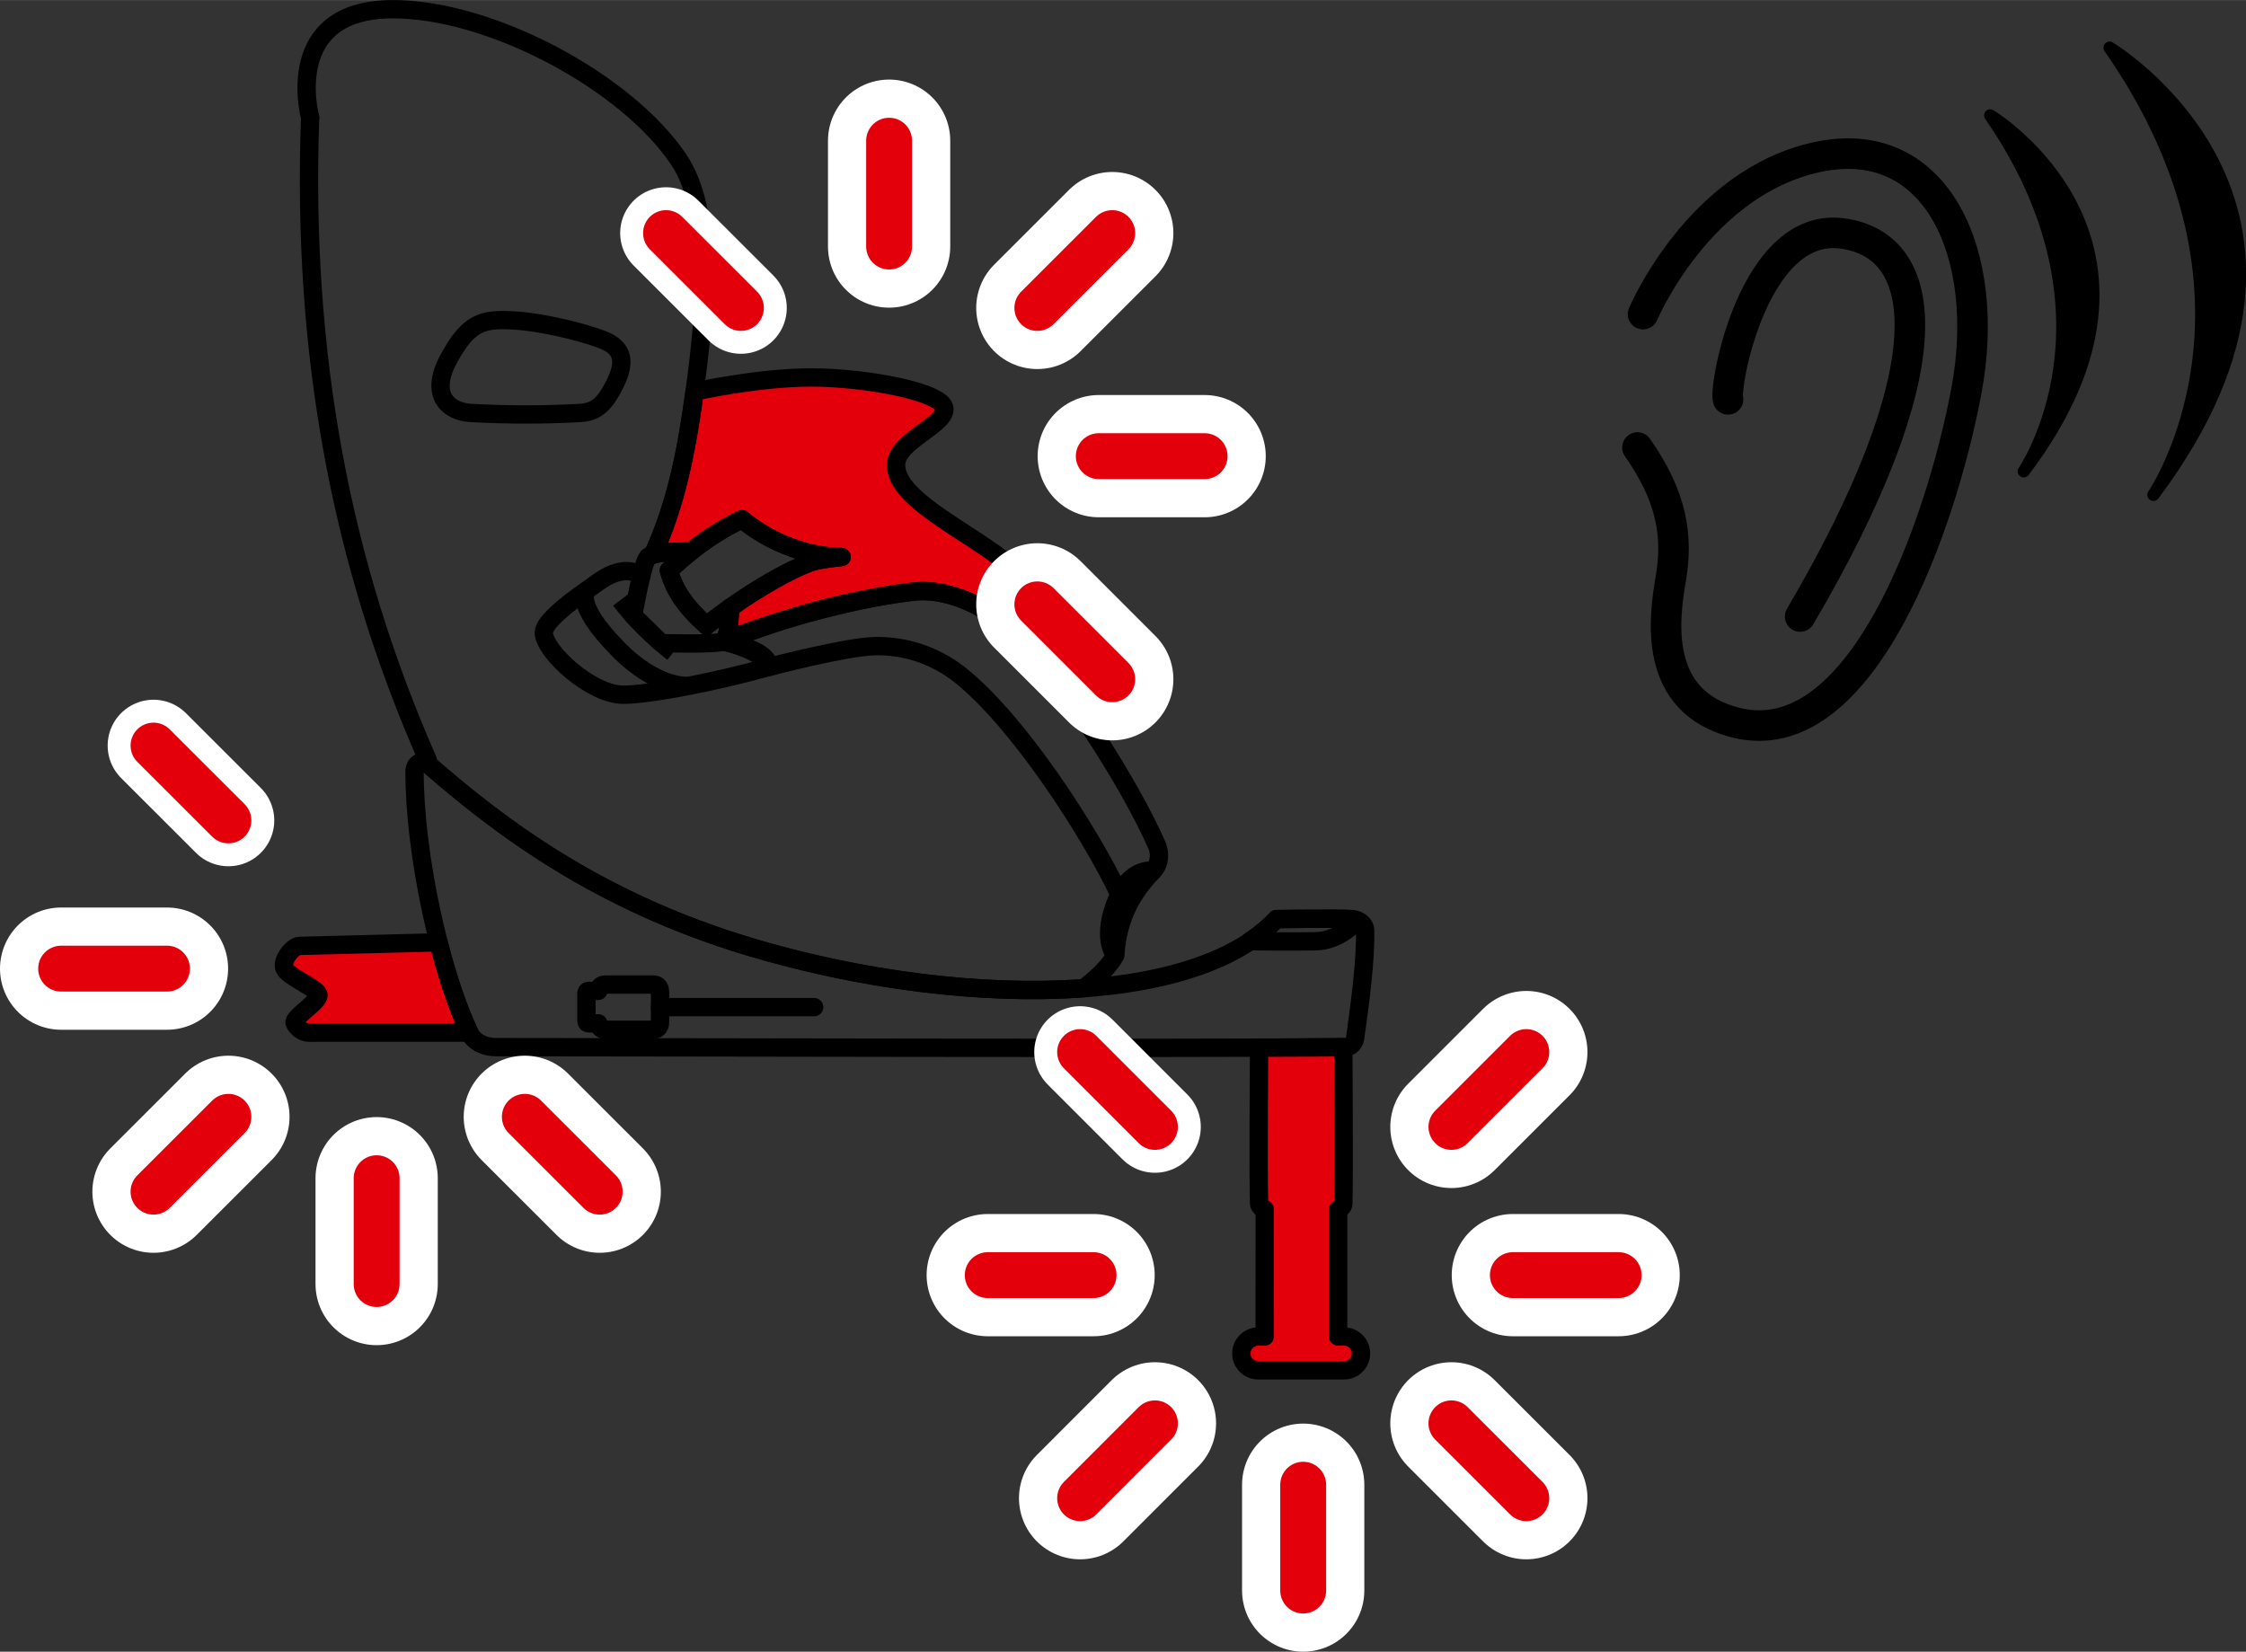 <?xml version="1.0" encoding="UTF-8"?>
<!DOCTYPE svg PUBLIC "-//W3C//DTD SVG 1.1//EN" "http://www.w3.org/Graphics/SVG/1.1/DTD/svg11.dtd">
<!-- Creator: CorelDRAW 2018 (64-Bit) -->
<svg xmlns="http://www.w3.org/2000/svg" xml:space="preserve" width="14.006mm" height="10.301mm" version="1.1" style="shape-rendering:geometricPrecision; text-rendering:geometricPrecision; image-rendering:optimizeQuality; fill-rule:evenodd; clip-rule:evenodd"
viewBox="0 0 4067.24 2991.22"
 xmlns:xlink="http://www.w3.org/1999/xlink">
 <rect x="0" y="0" width="4067.24" height="2991.22" fill="#333333" stroke="none"/>
 <defs>
  <style type="text/css">
   <![CDATA[
    .str0 {stroke:black;stroke-width:33.19;stroke-linejoin:round;stroke-miterlimit:10}
    .str3 {stroke:#E3000B;stroke-width:83.08;stroke-linecap:round;stroke-linejoin:round;stroke-miterlimit:10}
    .str4 {stroke:white;stroke-width:166.07;stroke-linecap:round;stroke-linejoin:round;stroke-miterlimit:10}
    .str5 {stroke:black;stroke-width:55.32;stroke-linecap:round;stroke-linejoin:round;stroke-miterlimit:10}
    .str1 {stroke:black;stroke-width:33.19;stroke-linecap:round;stroke-linejoin:round;stroke-miterlimit:10}
    .str2 {stroke:white;stroke-width:221.39;stroke-linecap:round;stroke-linejoin:round;stroke-miterlimit:10}
    .str6 {stroke:black;stroke-width:22.13;stroke-linecap:round;stroke-linejoin:round;stroke-miterlimit:10}
    .fil1 {fill:none}
    .fil3 {fill:none;fill-rule:nonzero}
    .fil0 {fill:#E3000B}
    .fil2 {fill:black;fill-rule:nonzero}
   ]]>
  </style>
 </defs>
 <g id="Слой_x0020_1">
  <path class="fil0" d="M1787.9 993.2c-73.96,-50.5 -165.23,-98.35 -165.23,-151.09 0,-31.65 47.22,-55.11 72.22,-77.24 9.44,-8.3 15.88,-16.41 15.36,-24.71 -1.63,-30.32 -142.38,-56.62 -240.84,-56.62 -98.44,0 -211.63,25.61 -211.63,25.61 -14.55,118.3 -39.55,216.45 -73.96,291.75l-2.87 3.89c20.79,-6.88 69.78,-5.84 69.78,-5.84l0.7 -0.52c26.34,-20.91 55.23,-40.36 92.4,-58.19 42.83,36.79 112.9,68.44 180.21,68.44 0,0 -39.96,3.57 -58.51,10.45 -35.75,13.3 -90.25,43.85 -141.97,80.61l-1.45 0.81c0,0 -1.02,55.11 -12.37,61.07 109.18,-40.48 203.73,-72.33 344.51,-90.25 67.69,-8.62 152.63,36.56 199.44,89.73 0,0 27.35,-12.4 27.35,-58.28 0,-39.43 -42.51,-75.09 -93.13,-109.62z"/>
  <path class="fil1 str0" d="M1787.9 993.2c-73.96,-50.5 -165.23,-98.35 -165.23,-151.09 0,-31.65 47.22,-55.11 72.22,-77.24 9.44,-8.3 15.88,-16.41 15.36,-24.71 -1.63,-30.32 -142.38,-56.62 -240.84,-56.62 -98.44,0 -211.63,25.61 -211.63,25.61 -14.55,118.3 -39.55,216.45 -73.96,291.75l-2.87 3.89c20.79,-6.88 69.78,-5.84 69.78,-5.84l0.7 -0.52c26.34,-20.91 55.23,-40.36 92.4,-58.19 42.83,36.79 112.9,68.44 180.21,68.44 0,0 -39.96,3.57 -58.51,10.45 -35.75,13.3 -90.25,43.85 -141.97,80.61l-1.45 0.81c0,0 -1.02,55.11 -12.37,61.07 109.18,-40.48 203.73,-72.33 344.51,-90.25 67.69,-8.62 152.63,36.56 199.44,89.73 0,0 27.35,-12.4 27.35,-58.28 0,-39.43 -42.51,-75.09 -93.13,-109.62z"/>
  <path class="fil0" d="M794.17 1706.56c0,0 -203.56,5.23 -251.82,6.45 -12.6,0.32 -32.55,26.13 -27.56,40.16 5.43,15.16 57.99,35.54 61.79,47.94 3.77,11.47 -47.04,41.7 -43.03,51.43 3.8,9.64 16.29,17.51 24.48,17.63 77.04,0.12 292.07,-0.12 292.07,-0.12 -22.45,-47.94 -41.09,-104.16 -55.93,-163.49z"/>
  <path class="fil1 str0" d="M794.17 1706.56c0,0 -203.56,5.23 -251.82,6.45 -12.6,0.32 -32.55,26.13 -27.56,40.16 5.43,15.16 57.99,35.54 61.79,47.94 3.77,11.47 -47.04,41.7 -43.03,51.43 3.8,9.64 16.29,17.51 24.48,17.63 77.04,0.12 292.07,-0.12 292.07,-0.12 -22.45,-47.94 -41.09,-104.16 -55.93,-163.49z"/>
  <path class="fil1 str1" d="M2437.43 1896.36c-261.64,2.96 -1274.56,0 -1539.59,0 -19.57,0 -39.35,-8.62 -47.83,-26.22 -52.47,-109.82 -99.57,-323.72 -99.28,-472.89 0,-15.56 14.05,-22.42 25.41,-12.6 125.91,109.94 304.35,246.68 580.33,329.67 369.92,111.13 803.64,113.08 954.96,-49.89 0,0 115.54,-1.34 137.47,0 11.06,0.7 23.06,8.8 23.17,19.98 1.02,57.67 -9.12,131.22 -18.03,195.25 -1.13,8.6 -7.9,16.7 -16.61,16.7z"/>
  <line class="fil1 str1" x1="1195.25" y1="1823.93" x2="1474.31" y2= "1823.93" />
  <path class="fil1 str1" d="M928.21 580.16c-54.39,-2.85 -79.68,3.28 -115.54,69.46 -35.95,66.09 -0.81,96.09 40.36,98.24 69.66,3.8 136.45,3.4 196.79,0 27.88,-1.63 43.85,-12.81 63.51,-52.12 19.37,-38.74 17.42,-65.57 -23.14,-80.93 -35.46,-13.42 -107.56,-31.77 -161.98,-34.64zm1091.41 1149.72c0,0 -27.85,-30.64 4.62,-104.1 24.89,-56.22 64.03,-48.76 64.03,-48.76 -36.15,37.4 -64.03,82.38 -68.65,152.86zm-166.04 -568.78c75.79,78.37 190.55,253.97 241.45,369.72 6.04,13.74 5.52,33.8 -6.77,46.2 -16.7,-2.24 -43.64,6.68 -61.15,42.72 -54.71,-115.14 -183.26,-313.47 -288.38,-397.16 -47.42,-37.6 -102.45,-53.58 -154.37,-52.44 -52.15,1.02 -190.55,37.4 -190.55,37.4 -4.3,-18.15 -45.07,-37.11 -84.21,-45.91 103.06,-42.83 262.04,-81.95 344.63,-90.25 67.51,-6.77 140.95,29.3 199.35,89.73zm166.04 568.78c-16.38,30.84 -57.67,59.82 -57.67,59.82 -183.26,13.33 -403.92,-14.87 -605.42,-75.41 -275.98,-82.88 -454.42,-219.73 -580.42,-329.64l-1.54 -8.39c-156.34,-354.65 -228.36,-733.19 -212.97,-1163.43m1702.06 1491.73c0,0 72.51,0.84 118.01,0.12 45.56,-0.73 74.45,-36.27 74.45,-36.27 -3.37,-2.35 -7.78,-3.8 -12.81,-4.01 -22.13,-1.31 -131.83,0 -131.83,0 -13.74,14.75 -29.71,28.08 -47.83,40.16z"/>
  <path class="fil1 str0" d="M1343.9 940.32c42.72,36.79 112.79,68.33 180.1,68.33 0,0 -39.96,3.48 -58.4,10.37 -46.2,17.19 -123.36,63.19 -186.25,113.8 -38.62,-34.61 -58.69,-64.73 -68.01,-99.78 38.01,-34.73 75.7,-65.45 132.56,-92.72z"/>
  <path class="fil1 str1" d="M1161.42 1042.51c-12.81,-8.1 -24.28,-9.96 -39.35,-6.88 -17.83,3.89 -29.5,11.18 -59.01,32.99 0,0 -27.03,22.04 55.93,106.66 71.81,73.12 128.47,66.79 128.47,66.79 46.11,-8.91 98.24,-21.11 146.38,-34.64 -4.3,-18.03 -21.52,-32.99 -84.21,-45.79m-246.57 -93.01c-37.08,25.82 -78.26,58.6 -78.26,76.95 0,33.39 84.82,112.18 143.51,112.58 22.85,0.2 67.31,-5.95 119.14,-16.09"/>
  <path class="fil1 str0" d="M1123.47 1086.76c26.11,34.32 58.4,65.89 95.28,95.28"/>
  <path class="fil1 str1" d="M561.6 212.88c0,0 -53.46,-196.27 149.66,-196.27 178.56,0 424.51,132.36 518.37,273.11 63.3,95.07 48.03,277.08 28.08,419.49 -15.39,109.5 -32.29,202.51 -75.41,295.15"/>
  <path class="fil1 str0" d="M1083.57 1853.26c1.02,9.52 8.51,11.59 12.81,11.59l86.56 0c4.7,0 12.28,-2.38 12.28,-13.74l0 -54.91c0,-11.27 -7.58,-13.21 -12.28,-13.21l-86.56 0c-4.41,0 -11.99,1.74 -12.81,11.47l-17.63 0c-2.35,0 -3.98,1.34 -3.98,4.41l0 49.89c0,2.96 1.63,4.5 3.98,4.5l17.63 0zm238.49 -752.65c0,0 -0.93,55.11 -12.4,60.95 -11.47,5.95 -111.89,3.19 -111.89,3.19l-51.11 -49.89c0,0 16.09,-94.35 26.34,-105.73 10.25,-11.47 77.74,-10.13 77.74,-10.13 -13.62,10.95 -26.42,22.21 -39.43,34 9.32,35.14 29.5,65.16 68.12,99.89 13.74,-11.06 27.96,-21.92 42.63,-32.29z"/>
  <path class="fil0" d="M2290.17 2420.41l0.12 -230.59c-4.82,-0.32 -10.05,-5.43 -10.25,-10.34 -1.74,-48.67 0,-282.14 0,-282.14 61.68,-0.2 113.71,-0.41 152.54,-0.81 0,0 1.54,235.1 0,283.97 -0.12,4.3 -5.02,9 -9.32,9.32l0 230.59 10.86 0c16.78,0 30.52,13.74 30.52,30.64 0,16.9 -13.74,30.64 -30.52,30.64l-155.5 0c-17.02,0 -30.75,-13.74 -30.75,-30.64 0,-16.9 13.74,-30.64 30.75,-30.64l11.56 0z"/>
  <path class="fil1 str0" d="M2290.17 2420.41l0.12 -230.59c-4.82,-0.32 -10.05,-5.43 -10.25,-10.34 -1.74,-48.67 0,-282.14 0,-282.14 61.68,-0.2 113.71,-0.41 152.54,-0.81 0,0 1.54,235.1 0,283.97 -0.12,4.3 -5.02,9 -9.32,9.32l0 230.59 10.86 0c16.78,0 30.52,13.74 30.52,30.64 0,16.9 -13.74,30.64 -30.52,30.64l-155.5 0c-17.02,0 -30.75,-13.74 -30.75,-30.64 0,-16.9 13.74,-30.64 30.75,-30.64l11.56 0z"/>
  <line class="fil1 str2" x1="1878.5" y1="557.63" x2="2014.14" y2= "422.1" />
  <line class="fil1 str3" x1="1878.5" y1="557.63" x2="2014.14" y2= "422.1" />
  <line class="fil1 str2" x1="1989.74" y1="826.06" x2="2181.43" y2= "826.06" />
  <line class="fil1 str3" x1="1989.74" y1="826.06" x2="2181.43" y2= "826.06" />
  <line class="fil1 str2" x1="1610.07" y1="446.44" x2="1610.07" y2= "254.75" />
  <line class="fil1 str3" x1="1610.07" y1="446.44" x2="1610.07" y2= "254.75" />
  <line class="fil1 str4" x1="1341.72" y1="557.63" x2="1206.11" y2= "422.1" />
  <line class="fil1 str3" x1="1341.72" y1="557.63" x2="1206.11" y2= "422.1" />
  <line class="fil1 str2" x1="1878.5" y1="1094.46" x2="2014.14" y2= "1230.07" />
  <line class="fil1 str3" x1="1878.5" y1="1094.46" x2="2014.14" y2= "1230.07" />
  <line class="fil1 str2" x1="2628.36" y1="2040.85" x2="2763.99" y2= "1905.3" />
  <line class="fil1 str3" x1="2628.36" y1="2040.85" x2="2763.99" y2= "1905.3" />
  <line class="fil1 str2" x1="2739.6" y1="2309.28" x2="2931.17" y2= "2309.28" />
  <line class="fil1 str3" x1="2739.6" y1="2309.28" x2="2931.17" y2= "2309.28" />
  <line class="fil1 str4" x1="2091.46" y1="2040.85" x2="1955.94" y2= "1905.3" />
  <line class="fil1 str3" x1="2091.46" y1="2040.85" x2="1955.94" y2= "1905.3" />
  <line class="fil1 str2" x1="1980.33" y1="2309.28" x2="1788.68" y2= "2309.28" />
  <line class="fil1 str3" x1="1980.33" y1="2309.28" x2="1788.68" y2= "2309.28" />
  <line class="fil1 str2" x1="2091.46" y1="2577.71" x2="1955.94" y2= "2713.24" />
  <line class="fil1 str3" x1="2091.46" y1="2577.71" x2="1955.94" y2= "2713.24" />
  <line class="fil1 str2" x1="2359.92" y1="2688.84" x2="2359.92" y2= "2880.53" />
  <line class="fil1 str3" x1="2359.92" y1="2688.84" x2="2359.92" y2= "2880.53" />
  <line class="fil1 str2" x1="2628.36" y1="2577.71" x2="2763.99" y2= "2713.24" />
  <line class="fil1 str3" x1="2628.36" y1="2577.71" x2="2763.99" y2= "2713.24" />
  <line class="fil1 str4" x1="413.62" y1="1485.75" x2="277.98" y2= "1350.23" />
  <line class="fil1 str3" x1="413.62" y1="1485.75" x2="277.98" y2= "1350.23" />
  <line class="fil1 str2" x1="302.38" y1="1754.18" x2="110.69" y2= "1754.18" />
  <line class="fil1 str3" x1="302.38" y1="1754.18" x2="110.69" y2= "1754.18" />
  <line class="fil1 str2" x1="413.62" y1="2022.56" x2="277.98" y2= "2158.11" />
  <line class="fil1 str3" x1="413.62" y1="2022.56" x2="277.98" y2= "2158.11" />
  <line class="fil1 str2" x1="682.05" y1="2133.74" x2="682.05" y2= "2325.43" />
  <line class="fil1 str3" x1="682.05" y1="2133.74" x2="682.05" y2= "2325.43" />
  <line class="fil1 str2" x1="950.4" y1="2022.56" x2="1086.01" y2= "2158.11" />
  <line class="fil1 str3" x1="950.4" y1="2022.56" x2="1086.01" y2= "2158.11" />
  <path class="fil1 str5" d="M2975.37 568.86c0,0 100.39,-238.78 316.46,-284.66 215.84,-45.91 315.5,177.51 268.98,424.19 -46.49,246.36 -191.13,656.76 -417.02,600.4 -151.41,-37.69 -130.61,-188.29 -118.13,-261.2 13.13,-76.14 2.15,-148.15 -60.43,-237.16"/>
  <path class="fil1 str5" d="M3129.33 723.2c-7.67,-23.14 46.72,-323.72 208.47,-300.26 161.74,23.35 184.51,246.77 -77.97,693.53"/>
  <path class="fil2" d="M3664.8 853.53c0,0 191.97,-278.86 -60.75,-644.65 0,0 376.25,227.11 60.75,644.65z"/>
  <path class="fil3 str6" d="M3664.8 853.53c0,0 191.97,-278.86 -60.75,-644.65 0,0 376.25,227.11 60.75,644.65z"/>
  <path class="fil2" d="M3899.6 896.18c0,0 240.03,-351.39 -79.39,-809.91 0,0 473.7,283.65 79.39,809.91z"/>
  <path class="fil3 str6" d="M3899.6 896.18c0,0 240.03,-351.39 -79.39,-809.91 0,0 473.7,283.65 79.39,809.91"/>
 </g>
</svg>
